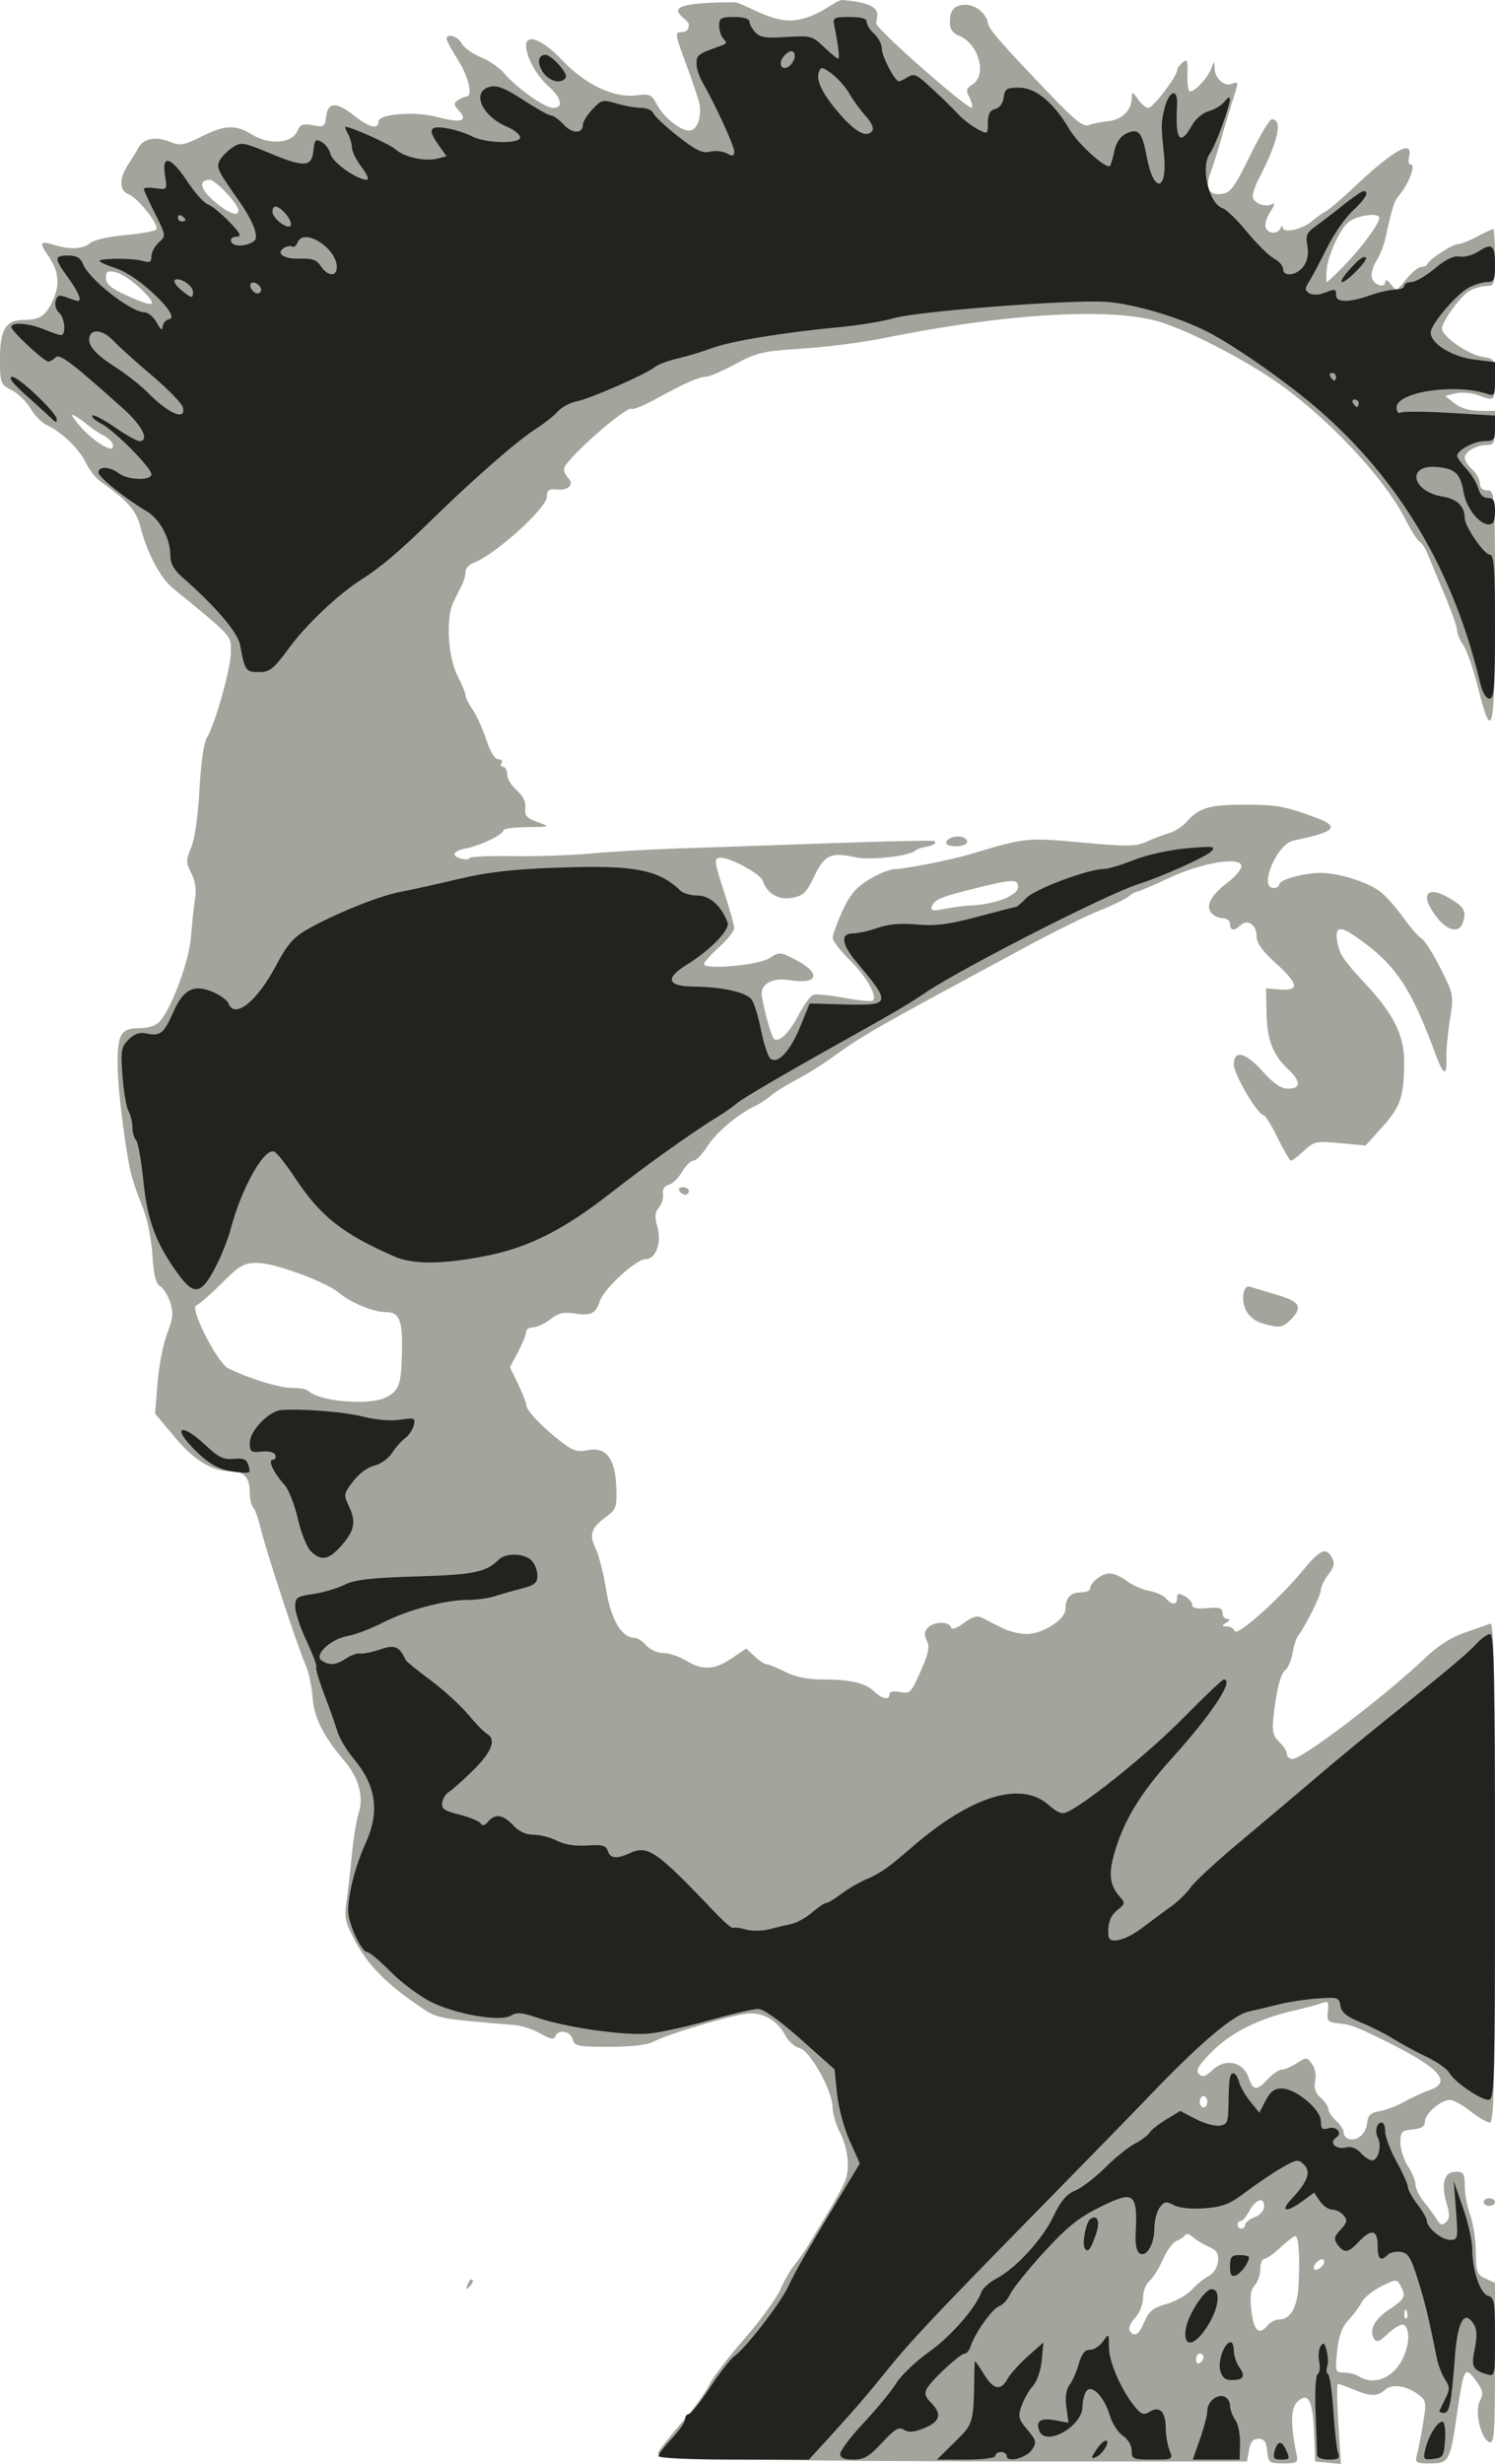 <?xml version="1.0" encoding="UTF-8" standalone="no"?>
<!-- Created with Inkscape (http://www.inkscape.org/) -->

<svg
   xmlns:dc="http://purl.org/dc/elements/1.1/"
   xmlns:cc="http://creativecommons.org/ns#"
   xmlns:rdf="http://www.w3.org/1999/02/22-rdf-syntax-ns#"
   xmlns:svg="http://www.w3.org/2000/svg"
   xmlns="http://www.w3.org/2000/svg"
   xmlns:sodipodi="http://sodipodi.sourceforge.net/DTD/sodipodi-0.dtd"
   xmlns:inkscape="http://www.inkscape.org/namespaces/inkscape"
   width="111.478mm"
   height="183.623mm"
   viewBox="0 0 395 657.219"
   id="svg36546"
   version="1.1"
   inkscape:version="0.91 r13725"
   sodipodi:docname="punk-twotoneremix.svg">
  <defs
     id="defs36548" />
  <sodipodi:namedview
     id="base"
     pagecolor="#ffffff"
     bordercolor="#666666"
     borderopacity="1.0"
     inkscape:pageopacity="0.0"
     inkscape:pageshadow="2"
     inkscape:zoom="0.51092493"
     inkscape:cx="-592.96276"
     inkscape:cy="530.46573"
     inkscape:document-units="px"
     inkscape:current-layer="g37293"
     showgrid="false"
     fit-margin-top="0"
     fit-margin-left="0"
     fit-margin-right="0"
     fit-margin-bottom="0"
     inkscape:window-width="1916"
     inkscape:window-height="1035"
     inkscape:window-x="4"
     inkscape:window-y="1"
     inkscape:window-maximized="1" />
  <g
     inkscape:label="Layer 1"
     inkscape:groupmode="layer"
     id="layer1"
     transform="translate(8233.747,4393.718)">
    <g
       style="font-style:normal;font-weight:normal;font-size:40px;line-height:186%;font-family:sans-serif;letter-spacing:0px;word-spacing:0px;fill:#000000;fill-opacity:1;stroke:none;stroke-width:1px;stroke-linecap:butt;stroke-linejoin:miter;stroke-opacity:1"
       id="text37094">
      <g
         id="g37293"
         transform="translate(1189.426,-68.47)">
        <g
           id="g4271"
           transform="translate(822.454,-61.289)">
          <g
             transform="translate(622.227,-94.776)"
             id="g4265">
            <path
               sodipodi:nodetypes="ccssccccscsccccscccscccccccccsssscccccccccscccccccssccccccssccccccccccccccccscccccscccscscccsccssssscccccssscccccsscccccccccccscsccccccsccsccscsccscscssccscsccccscsssssssccsccccccsscsccscsscssccsccscssccccscsssssscccccscscsssccccccccccscsscscccsccsscccccccccccsccscccsscscccccscssccscsccccccccscccccccccscccccccccccscsscccscscsccccccccssssscscscscscccccccscccccsscccsssccccscccccscscccsccccscccccscccccscscsccscccccccccccccccssssscccccccccccsccccscccssscccccccccccscscssssccccccccscccccsccccscsccssssscsscssccccccsccccccsccccccsscccccsccsscscsccssssscccccccssscccccccccc"
               inkscape:connector-curvature="0"
               id="path4269"
               d="m -10670.069,-3513.125 c -21.844,-0.442 -24.849,-0.694 -24.042,-2.02 0.936,-1.535 2.367,-3.327 8.473,-10.606 1.864,-2.222 4.195,-5.614 5.179,-7.538 0.984,-1.923 5.184,-7.378 9.333,-12.121 4.148,-4.743 8.461,-10.67 9.584,-13.17 1.122,-2.5 2.764,-5.372 3.65,-6.382 0.885,-1.01 2.533,-3.356 3.663,-5.214 10.455,-17.193 10.64,-17.575 10.64,-21.929 0,-2.454 -0.889,-6.043 -2.02,-8.154 -1.111,-2.073 -2.02,-5.071 -2.02,-6.662 0,-4.443 -5.956,-15.233 -8.804,-15.947 -1.308,-0.328 -3.021,-1.84 -3.806,-3.359 -2.162,-4.181 -6.204,-6.409 -10.564,-5.824 -4.888,0.656 -21.061,5.529 -24.458,7.37 -1.779,0.964 -5.805,1.453 -11.963,1.453 -8.433,0 -9.331,-0.185 -9.811,-2.02 -0.581,-2.22 -3.902,-2.766 -4.61,-0.758 -0.33,0.934 -1.339,0.745 -3.872,-0.724 -1.885,-1.093 -5.018,-2.123 -6.963,-2.288 -21.337,-1.818 -20.496,-1.645 -25.867,-5.323 -8.442,-5.782 -13.296,-10.717 -16.619,-16.895 -2.698,-5.015 -3.04,-6.467 -2.451,-10.377 0.377,-2.5 1.029,-8.182 1.449,-12.627 0.419,-4.445 1.251,-9.55 1.847,-11.345 1.396,-4.201 0.02,-9.345 -3.651,-13.684 -5.808,-6.859 -8.272,-11.742 -8.654,-17.149 -0.207,-2.914 -1.079,-6.889 -1.94,-8.834 -2.077,-4.696 -10.592,-30.617 -11.945,-36.364 -0.589,-2.5 -1.477,-4.977 -1.974,-5.505 -0.497,-0.528 -0.903,-2.369 -0.903,-4.091 0,-3.845 -1.58,-5.556 -5.13,-5.556 -5.006,0 -9.732,-2.892 -14.971,-9.162 l -5.182,-6.202 0.662,-8.227 c 0.364,-4.525 1.523,-10.444 2.576,-13.154 1.575,-4.055 1.715,-5.528 0.792,-8.326 -0.617,-1.869 -1.83,-3.796 -2.696,-4.28 -1.126,-0.63 -1.705,-2.986 -2.034,-8.278 -0.253,-4.069 -1.38,-9.699 -2.505,-12.511 -3.191,-7.976 -3.775,-10.404 -5.364,-22.286 -1.752,-13.094 -1.905,-21.099 -0.457,-23.804 0.753,-1.407 2.123,-1.954 4.894,-1.954 2.4,0 4.433,-0.665 5.403,-1.768 3.232,-3.677 7.861,-16.257 8.337,-22.66 0.261,-3.51 0.746,-8.045 1.077,-10.078 0.398,-2.441 0.06,-4.752 -1.005,-6.805 -1.464,-2.83 -1.466,-3.449 -0.02,-6.901 0.945,-2.262 1.831,-8.483 2.196,-15.418 0.342,-6.489 1.172,-12.518 1.879,-13.646 2.246,-3.582 6.5,-18.662 6.5,-23.04 0,-4.545 0.717,-3.756 -15.481,-17.033 -3.438,-2.818 -6.947,-9.502 -8.745,-16.655 -1.011,-4.022 -3.645,-6.974 -10.395,-11.647 -1.356,-0.938 -3.215,-3.287 -4.132,-5.22 -1.734,-3.654 -6.499,-8.221 -10.458,-10.025 -1.262,-0.575 -3.174,-2.536 -4.249,-4.359 -1.075,-1.822 -3.351,-4.035 -5.056,-4.917 -3.002,-1.552 -3.102,-1.825 -3.102,-8.492 0,-7.674 1.577,-10.232 6.31,-10.232 4.317,0 5.957,-1.115 7.844,-5.328 1.932,-4.316 1.512,-7.811 -1.447,-12.037 -2.321,-3.312 -1.991,-3.832 1.688,-2.663 4.281,1.361 7.794,1.164 9.772,-0.549 0.875,-0.758 4.991,-1.678 9.145,-2.046 4.155,-0.367 7.918,-1.031 8.362,-1.475 1.022,-1.022 -4.832,-8.489 -7.415,-9.457 -2.416,-0.905 -2.487,-4.185 -0.167,-7.709 0.972,-1.477 2.269,-3.593 2.881,-4.702 1.375,-2.489 4.718,-3.071 8.544,-1.486 2.522,1.045 3.585,0.859 8.183,-1.432 6.377,-3.178 9.142,-3.29 13.575,-0.55 4.517,2.792 10.605,2.375 12.007,-0.821 0.831,-1.894 1.536,-2.173 4.217,-1.67 2.956,0.554 3.246,0.369 3.548,-2.263 0.451,-3.926 2.755,-4.05 7.352,-0.397 4.133,3.284 6.614,3.919 6.614,1.692 0,-2.068 9.587,-2.82 15.657,-1.228 6.343,1.664 8.362,1.107 5.892,-1.622 -1.525,-1.684 -1.566,-2.087 -0.296,-2.89 0.811,-0.513 1.816,-0.94 2.232,-0.949 1.769,-0.036 0.534,-5.349 -2.273,-9.774 -1.666,-2.628 -3.03,-5.144 -3.03,-5.591 0,-1.656 2.997,-0.743 4.056,1.236 0.603,1.127 2.893,2.768 5.09,3.647 2.196,0.879 5.047,2.85 6.334,4.38 3.258,3.872 10.711,9.117 12.955,9.117 2.84,0 2.238,-2.69 -1.298,-5.8 -3.139,-2.761 -5.924,-7.855 -5.924,-10.834 0,-3.356 4.51,-1.505 9.695,3.977 6.151,6.505 13.841,10.106 19.873,9.308 3.393,-0.449 3.972,-0.192 5.283,2.344 1.813,3.505 6.198,7.067 8.701,7.067 2.084,0 3.433,-3.724 2.66,-7.342 -0.265,-1.24 -1.876,-6.004 -3.579,-10.588 -2.913,-7.837 -2.981,-8.334 -1.148,-8.334 1.277,0 1.95,-0.698 1.95,-2.02 0,-1.965 -11.705,-5.929 12.215,-5.929 2.064,0 9.164,5.025 15.042,4.851 6.613,-0.196 12.025,-5.588 13.64,-5.467 13.029,0.974 8.508,4.98 9.202,6.433 1.201,2.512 25.062,23.389 25.474,22.288 0.174,-0.468 -0.177,-1.775 -0.781,-2.904 -0.9,-1.682 -0.73,-2.284 0.944,-3.329 3.969,-2.479 1.551,-10.987 -3.688,-12.979 -1.391,-0.529 -2.349,-1.727 -2.349,-2.938 0,-1.781 -0.324,-5.303 4.073,-5.303 3.741,0 6.028,3.638 6.028,4.723 0,1.531 3.077,5.085 16.855,19.464 6.42,6.702 8.678,8.469 10.101,7.909 1.008,-0.397 3.343,-0.869 5.188,-1.049 3.597,-0.351 6.124,-2.801 6.262,-6.071 0.08,-1.923 0.161,-1.911 1.67,0.253 0.872,1.25 2.124,2.273 2.783,2.273 1.211,0 7.647,-8.423 7.647,-10.007 0,-0.471 0.66,-1.404 1.465,-2.073 1.242,-1.031 1.44,-0.595 1.303,2.862 -0.09,2.243 0.122,4.363 0.471,4.712 0.833,0.834 4.703,-3.075 5.84,-5.899 0.892,-2.215 0.895,-2.215 0.959,-0.072 0.08,2.66 2.551,4.841 4.596,4.056 1.86,-0.714 1.859,-0.744 0.145,4.618 -0.76,2.381 -2.16,7.056 -3.111,10.389 -0.95,3.333 -2.198,7.303 -2.772,8.82 -1.495,3.951 -0.419,5.972 2.956,5.552 2.429,-0.303 3.422,-1.631 7.582,-10.138 2.632,-5.384 5.26,-9.79 5.839,-9.79 3.058,0 1.717,5.954 -3.675,16.318 -0.767,1.475 -1.395,3.376 -1.395,4.225 0,1.823 3.473,3.159 5.294,2.037 0.699,-0.431 0.442,0.485 -0.573,2.037 -1.014,1.551 -1.597,3.466 -1.294,4.254 0.679,1.771 3.294,1.883 3.985,0.171 0.307,-0.762 0.541,-0.817 0.589,-0.14 0.113,1.586 5.204,0.509 7.656,-1.619 1.111,-0.964 2.813,-2.173 3.782,-2.686 0.969,-0.513 4.379,-3.416 7.577,-6.451 10.615,-10.073 15.988,-13 14.679,-7.995 -0.284,1.085 -0.03,1.972 0.564,1.972 1.286,0 -0.734,5.276 -3.059,7.993 -1.467,1.713 -1.93,3.123 -3.748,11.411 -0.452,2.061 -1.537,4.838 -2.411,6.173 -0.874,1.334 -1.464,3.285 -1.311,4.334 0.311,2.125 3.624,3.299 3.624,1.284 0,-0.72 0.649,-0.422 1.488,0.683 1.441,1.899 1.57,1.857 4.114,-1.322 1.444,-1.806 3.237,-3.283 3.983,-3.283 0.747,0 1.51,-0.357 1.695,-0.794 0.561,-1.323 6.614,-5.267 8.083,-5.267 0.756,0 3.071,-0.909 5.144,-2.02 2.073,-1.111 3.998,-2.02 4.278,-2.02 0.28,0 0.509,3.409 0.509,7.576 0,7.173 -0.121,7.578 -2.273,7.612 -1.25,0.02 -3.262,0.588 -4.472,1.263 -2.406,1.342 -7.397,8.164 -7.397,10.11 0,2.022 6.899,6.872 10.639,7.479 3.492,0.567 3.503,0.586 3.503,5.992 0,5.95 0.02,5.928 -4.574,4.266 -1.761,-0.637 -4.445,-0.846 -5.965,-0.465 l -2.762,0.693 2.517,1.98 c 1.568,1.234 4.074,1.98 6.65,1.98 l 4.134,0 0,4.545 c 0,3.92 -0.287,4.546 -2.087,4.546 -2.835,0 -5.994,1.8 -5.994,3.414 0,0.728 0.909,2.146 2.02,3.151 1.111,1.006 2.02,2.667 2.02,3.692 0,1.19 0.73,1.864 2.021,1.864 1.976,0 2.02,0.673 2.02,30.893 0,33.994 -0.668,37.103 -4.605,21.441 -1.194,-4.753 -2.92,-9.71 -3.834,-11.015 -0.914,-1.305 -1.662,-3.085 -1.662,-3.954 0,-0.87 -1.622,-5.428 -3.605,-10.129 -1.982,-4.701 -4,-9.527 -4.483,-10.723 -0.483,-1.196 -1.37,-2.478 -1.971,-2.849 -0.6,-0.371 -2.274,-3.008 -3.719,-5.86 -5.825,-11.495 -21.841,-28.355 -35.719,-37.599 -9.016,-6.006 -21.621,-12.446 -29.293,-14.967 -12.651,-4.155 -41.165,-2.558 -74.244,4.16 -5.556,1.128 -15.326,2.382 -21.71,2.785 -10.526,0.666 -12.195,1.05 -17.887,4.124 -3.453,1.864 -6.994,3.39 -7.869,3.39 -1.82,0 -5.733,1.739 -13.553,6.023 -3.004,1.645 -5.791,2.788 -6.193,2.54 -1.481,-0.916 -18.144,13.826 -18.144,16.052 0,0.684 0.506,1.75 1.124,2.368 1.705,1.704 0.07,3.408 -2.968,3.094 -2.198,-0.227 -2.707,0.141 -2.731,1.975 -0.04,3.055 -13.909,15.511 -19.627,17.627 -1.134,0.419 -2.061,1.465 -2.061,2.324 0,0.859 -0.39,2.351 -0.866,3.315 -0.476,0.965 -1.541,3.118 -2.366,4.784 -2.09,4.223 -1.463,14.793 1.179,19.861 1.129,2.166 2.053,4.423 2.053,5.014 0,0.592 0.845,2.282 1.878,3.757 1.033,1.475 2.66,5.068 3.616,7.984 1.057,3.223 2.325,5.303 3.233,5.303 0.821,0 1.212,0.455 0.869,1.01 -0.343,0.556 -0.143,1.01 0.445,1.01 0.589,0 1.07,0.912 1.07,2.027 0,1.115 1.156,3.032 2.569,4.261 1.7,1.478 2.469,3.067 2.273,4.697 -0.242,2.01 0.354,2.699 3.239,3.744 3.535,1.28 3.535,1.28 -2.778,1.357 -3.472,0.042 -6.313,0.428 -6.313,0.857 0,1.116 -5.982,4.026 -9.849,4.791 -3.704,0.733 -4.281,2.013 -1.262,2.802 1.111,0.29 2.02,0.208 2.02,-0.184 0,-0.392 5.114,-0.629 11.364,-0.526 6.25,0.103 15.909,-0.226 21.465,-0.73 5.556,-0.504 16.01,-1.106 23.233,-1.336 7.222,-0.231 25.404,-0.855 40.405,-1.387 15,-0.533 27.463,-0.788 27.694,-0.569 0.652,0.619 -0.228,1.184 -2.441,1.566 -1.111,0.192 -2.248,0.588 -2.525,0.882 -1.466,1.547 -12.189,2.773 -16.257,1.859 -6.421,-1.443 -8.175,-0.618 -10.893,5.121 -2.028,4.281 -2.939,5.171 -5.849,5.717 -3.644,0.684 -6.802,-1.149 -7.891,-4.578 -0.554,-1.746 -8.533,-6.126 -11.159,-6.126 -1.981,0 -1.909,0.668 1.037,9.694 1.389,4.255 2.526,8.361 2.526,9.125 0,0.764 -1.819,3.031 -4.041,5.039 -2.222,2.008 -4.04,4.027 -4.04,4.488 0,1.628 14.626,0.328 17.501,-1.556 2.668,-1.748 2.864,-1.732 7.267,0.604 6.642,3.524 5.608,6.48 -1.844,5.271 -4.943,-0.802 -8.117,1.134 -7.452,4.547 0.972,4.993 2.529,10.42 3.175,11.066 1.241,1.241 4.107,-1.504 6.635,-6.356 1.405,-2.697 3.177,-5.11 3.937,-5.364 0.761,-0.254 4.5,0.127 8.31,0.846 3.81,0.719 7.213,1.021 7.562,0.671 1.225,-1.224 -1.815,-6.497 -6.261,-10.86 -2.467,-2.421 -4.486,-5.046 -4.486,-5.834 0,-0.787 1.161,-3.988 2.58,-7.113 1.992,-4.386 3.62,-6.316 7.134,-8.46 2.504,-1.528 5.631,-2.778 6.949,-2.778 2.574,0 15.229,-2.51 20.206,-4.008 14.582,-4.388 14.926,-4.423 29.586,-3.083 12.327,1.127 14.439,1.094 17.471,-0.279 1.897,-0.859 4.586,-1.876 5.975,-2.26 1.389,-0.384 3.434,-1.712 4.546,-2.952 3.397,-3.79 6.076,-4.591 15.344,-4.591 8.702,0 10.74,0.362 18.965,3.373 6.815,2.495 5.528,3.879 -5.761,6.194 -4.467,0.916 -9.398,12.656 -5.315,12.656 0.833,0 1.515,-0.433 1.515,-0.963 0,-1.252 6.592,-3.068 11.111,-3.061 4.833,0.01 12.667,2.502 15.938,5.074 1.487,1.169 4.209,4.245 6.05,6.834 1.841,2.589 4.018,5.083 4.839,5.542 0.82,0.459 3.107,4.042 5.081,7.963 3.541,7.03 3.575,7.219 2.514,13.829 -0.591,3.686 -1.008,8.185 -0.927,9.999 0.227,5.063 -0.776,4.896 -2.739,-0.458 -6.7,-18.268 -10.815,-24.383 -21.349,-31.722 -4.617,-3.216 -5.912,-2.67 -4.874,2.056 0.639,2.909 1.636,4.3 8.119,11.321 6.779,7.341 9.571,13.113 9.571,19.784 0,9.318 -0.905,12.053 -5.782,17.478 l -4.504,5.009 -6.789,-0.631 c -6.359,-0.591 -6.97,-0.463 -9.651,2.022 -1.575,1.459 -3.137,2.652 -3.473,2.65 -0.335,0 -1.939,-2.729 -3.564,-6.061 -1.624,-3.332 -3.305,-6.059 -3.734,-6.059 -1.543,0 -7.959,-10.874 -7.959,-13.489 0,-4.102 3.056,-3.365 7.762,1.872 2.88,3.205 4.869,4.545 6.747,4.545 3.402,0 3.418,-1.973 0.04,-5.127 -4.136,-3.864 -5.661,-7.791 -5.819,-14.979 l -0.146,-6.662 3.788,0.296 c 5.254,0.411 4.918,-1.471 -1.262,-7.078 -3.644,-3.305 -5.051,-5.329 -5.051,-7.265 0,-2.961 -2.504,-4.561 -4.31,-2.754 -1.587,1.587 -2.761,1.429 -2.761,-0.371 0,-0.833 -0.853,-1.515 -1.897,-1.515 -1.043,0 -2.438,-0.653 -3.1,-1.451 -1.607,-1.937 -0.08,-4.729 4.506,-8.224 1.937,-1.478 3.521,-3.377 3.521,-4.222 0,-2.706 -10.531,-0.981 -19.398,3.177 -4.28,2.007 -8.108,3.649 -8.506,3.649 -0.399,0 -1.443,0.59 -2.32,1.31 -0.877,0.721 -4.322,2.386 -7.655,3.702 -3.334,1.315 -11.743,5.451 -18.688,9.191 -41.985,22.61 -44.601,24.103 -53.031,30.269 -2.222,1.625 -6.313,4.153 -9.091,5.618 -2.778,1.464 -5.888,3.401 -6.91,4.304 -1.023,0.903 -2.848,2.102 -4.056,2.665 -4.592,2.139 -10.633,7.228 -12.906,10.872 -1.3,2.083 -2.959,3.788 -3.687,3.788 -0.728,0 -2.092,1.339 -3.031,2.975 -0.939,1.636 -2.544,3.194 -3.565,3.461 -1.162,0.304 -1.734,1.212 -1.528,2.425 0.18,1.067 -0.311,2.709 -1.092,3.65 -1.067,1.286 -1.179,2.516 -0.452,4.953 1.285,4.306 -0.304,8.792 -3.121,8.815 -2.564,0.021 -11.183,7.942 -12.206,11.218 -1.03,3.296 -2.383,3.952 -6.732,3.26 -2.879,-0.458 -4.35,-0.105 -6.45,1.547 -1.496,1.177 -3.568,2.14 -4.604,2.14 -1.036,0 -1.883,0.568 -1.881,1.263 0,0.695 -0.967,3.094 -2.153,5.332 l -2.155,4.069 2.153,4.454 c 1.183,2.45 2.166,4.937 2.184,5.527 0.05,1.51 3.784,5.537 8.81,9.488 3.542,2.784 4.818,3.246 7.398,2.679 4.966,-1.091 7.517,2.024 7.814,9.54 0.223,5.649 0.05,6.18 -2.768,8.259 -3.95,2.92 -4.525,4.714 -2.705,8.435 0.828,1.692 2.082,6.633 2.788,10.982 1.294,7.974 4.148,12.802 7.567,12.802 0.763,0 2.166,0.909 3.117,2.02 0.952,1.112 2.98,2.02 4.511,2.02 1.53,0 4.27,0.907 6.089,2.016 4.43,2.701 7.627,2.545 12.25,-0.596 l 3.857,-2.62 2.251,2.115 c 1.239,1.163 2.695,2.115 3.236,2.115 0.541,0 2.767,0.909 4.946,2.02 2.582,1.316 5.957,2.02 9.684,2.02 7.686,0 11.489,0.857 13.942,3.143 2.296,2.139 4.153,2.484 4.153,0.772 0,-0.705 1.07,-0.922 2.821,-0.572 2.642,0.528 2.994,0.174 5.525,-5.553 2.094,-4.737 2.467,-6.56 1.654,-8.079 -0.75,-1.402 -0.706,-2.375 0.155,-3.412 1.448,-1.745 5.68,-1.926 6.233,-0.267 0.259,0.777 1.458,0.399 3.487,-1.102 2.321,-1.716 3.566,-2.047 4.992,-1.328 1.046,0.527 3.335,1.704 5.087,2.617 1.753,0.913 4.754,1.659 6.669,1.659 4.266,0 10.348,-3.887 10.348,-6.613 0,-2.994 1.37,-4.498 4.1,-4.498 1.356,0 2.465,-0.422 2.465,-0.938 0,-1.659 3.113,-4.113 5.216,-4.113 1.123,0 3.182,0.897 4.576,1.994 1.394,1.097 4.064,2.28 5.932,2.631 1.868,0.35 3.923,1.272 4.567,2.047 1.543,1.859 2.942,1.792 2.942,-0.141 0,-1.238 0.408,-1.333 2.021,-0.469 1.111,0.595 2.02,1.645 2.02,2.335 0,0.854 1.29,1.131 4.04,0.869 3.196,-0.305 4.041,-0.046 4.041,1.236 0,0.892 0.568,1.628 1.262,1.637 0.842,0.01 0.758,0.342 -0.252,0.995 -1.311,0.847 -1.288,0.981 0.168,0.995 0.926,0.01 1.869,0.57 2.095,1.248 0.518,1.555 11.834,-8.475 17.954,-15.914 4.868,-5.917 6.403,-6.609 8.009,-3.609 0.782,1.461 0.552,2.511 -0.975,4.452 -1.099,1.397 -1.998,3.248 -1.998,4.113 0,1.433 -4.163,9.762 -6.144,12.292 -0.453,0.578 -1.091,2.624 -1.419,4.546 -0.327,1.922 -1.188,3.949 -1.914,4.504 -1.343,1.029 -2.509,5.79 -3.239,13.232 -0.314,3.197 0.05,4.556 1.609,5.965 1.109,1.003 2.016,2.436 2.016,3.183 0,0.747 0.686,1.359 1.525,1.359 2.643,0 25.198,-17.18 35.374,-26.945 3.336,-3.201 6.976,-5.525 10.606,-6.772 3.04,-1.044 6.095,-2.115 6.789,-2.381 1.002,-0.384 1.263,13.288 1.263,66.293 0,55.688 -0.229,66.776 -1.376,66.776 -0.757,0 -3.093,-1.364 -5.19,-3.03 -2.097,-1.667 -4.546,-3.02 -5.442,-3.008 -2.454,0.034 -6.662,3.643 -6.671,5.722 0,1.326 -0.915,1.919 -3.291,2.148 -2.953,0.285 -3.283,0.64 -3.277,3.535 0,1.77 0.91,4.583 2.014,6.249 1.104,1.667 2.01,3.874 2.014,4.905 0,1.031 1.029,3.129 2.279,4.663 1.25,1.534 2.794,3.645 3.431,4.691 0.916,1.505 1.426,1.646 2.442,0.673 1.003,-0.96 1.033,-2.071 0.136,-5.062 -1.553,-5.186 -0.627,-8.354 2.442,-8.354 2.106,0 2.41,0.474 2.423,3.788 0,2.083 0.67,5.606 1.471,7.829 0.801,2.222 1.476,6.664 1.5,9.87 0.04,5.218 0.309,5.951 2.57,6.981 l 2.525,1.151 0,21.524 c 0,18.648 -0.201,21.447 -1.504,20.947 -2.311,-0.887 -3.989,-8.263 -2.508,-11.029 1.022,-1.91 0.846,-2.737 -1.163,-5.454 -2.883,-3.899 -3.149,-3.414 -4.968,9.043 -1.834,12.565 -2.141,13.132 -7.114,13.132 -4.051,0 -4.154,-0.082 -3.472,-2.778 0.387,-1.528 1.113,-5.278 1.615,-8.334 0.839,-5.114 0.733,-5.69 -1.33,-7.25 -3.167,-2.393 -7.05,-2.938 -8.929,-1.252 -2.03,1.821 -3.834,1.803 -8.351,-0.085 -1.995,-0.833 -3.883,-1.515 -4.196,-1.515 -0.313,0 -0.258,4.807 0.121,10.682 l 0.691,10.682 -3.437,-0.328 -3.436,-0.328 -0.301,-7.531 c -0.351,-8.79 -1.539,-11.08 -4.402,-8.489 -1.855,1.679 -1.937,6.059 -0.267,14.252 0.418,2.052 0.08,2.273 -3.533,2.273 -3.77,0 -4.014,-0.186 -4.312,-3.283 -0.241,-2.498 -0.797,-3.283 -2.327,-3.283 -1.444,0 -2.159,0.855 -2.536,3.03 l -0.526,3.03 -54.031,0 c -29.717,0 -65.265,-0.227 -78.996,-0.505 z m 173.201,-24.694 c 2.883,-3.613 3.827,-9.893 1.686,-11.216 -0.601,-0.371 -2.441,0.617 -4.089,2.196 -2.327,2.23 -3.183,2.568 -3.834,1.514 -1.446,-2.339 0.06,-5.231 4.102,-7.91 4.158,-2.751 4.465,-3.416 2.918,-6.307 -0.946,-1.768 -1.143,-1.761 -5.079,0.186 -2.252,1.114 -4.592,2.995 -5.199,4.179 -0.608,1.184 -2.213,3.342 -3.566,4.795 -1.767,1.897 -2.627,4.248 -3.049,8.334 -0.566,5.489 -0.501,5.692 1.827,5.707 1.328,0.01 3.096,0.456 3.929,0.995 3.305,2.135 7.472,1.141 10.354,-2.471 z m -51.769,-2.639 c 0,-0.523 -0.454,-0.951 -1.01,-0.951 -0.556,0 -1.01,0.709 -1.01,1.575 0,0.866 0.454,1.294 1.01,0.951 0.556,-0.343 1.01,-1.052 1.01,-1.575 z m -15.749,-9.473 c 1.169,-2.797 2.3,-3.708 5.822,-4.687 2.404,-0.669 5.464,-2.395 6.799,-3.836 1.336,-1.441 3.381,-3.092 4.546,-3.67 1.202,-0.596 2.255,-2.237 2.436,-3.795 0.255,-2.191 -0.256,-3.001 -2.525,-4.005 -1.564,-0.693 -3.478,-1.867 -4.253,-2.608 -0.776,-0.742 -1.685,-0.941 -2.021,-0.443 -0.336,0.498 -1.373,1.187 -2.304,1.53 -0.932,0.343 -2.563,2.583 -3.624,4.977 -1.062,2.394 -2.686,4.977 -3.609,5.739 -0.924,0.762 -1.68,2.779 -1.68,4.48 0,1.755 -0.92,4.073 -2.126,5.357 -1.169,1.245 -1.824,2.751 -1.455,3.348 1.199,1.94 2.515,1.154 3.994,-2.387 z m 32.921,0.946 c 0.692,-0.833 2.041,-1.515 2.998,-1.515 3.022,0 4.877,-3.258 5.177,-9.091 0.397,-7.722 0.05,-13.133 -0.851,-13.127 -0.417,0 -2.211,1.366 -3.986,3.03 -1.775,1.664 -3.707,3.026 -4.293,3.026 -0.586,0 -1.065,1.214 -1.065,2.698 0,1.484 -0.671,3.44 -1.491,4.346 -1.107,1.224 -1.331,2.999 -0.87,6.898 0.639,5.389 2.027,6.572 4.381,3.735 z m 37.055,-3.725 c -0.323,-0.806 -0.562,-0.566 -0.61,0.61 -0.04,1.065 0.194,1.661 0.53,1.326 0.336,-0.336 0.372,-1.207 0.08,-1.936 z m -22.092,-12.879 c 0.252,-0.758 -0.126,-1.136 -0.884,-0.884 -0.729,0.243 -1.525,1.038 -1.768,1.768 -0.252,0.758 0.126,1.136 0.884,0.884 0.729,-0.243 1.525,-1.038 1.768,-1.768 z m -21.023,-10.189 c 0,-0.569 1.136,-1.467 2.525,-1.995 1.528,-0.581 2.525,-1.755 2.525,-2.974 0,-2.625 -2.315,-1.765 -4.069,1.512 -0.728,1.359 -1.701,2.472 -2.162,2.472 -0.462,0 -0.84,0.455 -0.84,1.01 0,0.556 0.455,1.01 1.01,1.01 0.556,0 1.011,-0.466 1.011,-1.035 z m 32.509,-26.995 c 0.253,-2.201 0.949,-2.883 3.35,-3.283 1.667,-0.278 4.621,-1.401 6.566,-2.497 1.944,-1.095 4.899,-2.459 6.566,-3.03 6.413,-2.198 3.135,-5.924 -11.617,-13.205 -7.902,-3.9 -9.225,-4.394 -12.626,-4.718 -2.697,-0.256 -2.993,-0.61 -2.687,-3.209 0.292,-2.483 0.07,-2.813 -1.515,-2.204 -1.023,0.395 -4.633,1.362 -8.023,2.151 -9.204,2.14 -16.541,5.885 -21.571,11.01 -3.478,3.544 -4.224,4.854 -3.294,5.785 0.931,0.93 1.76,0.68 3.659,-1.104 3.387,-3.182 8.102,-2.199 9.563,1.993 1.263,3.622 2.123,3.696 5.18,0.442 1.305,-1.389 2.991,-2.525 3.747,-2.525 0.756,0 2.551,-0.77 3.987,-1.712 2.484,-1.627 2.682,-1.616 4.034,0.233 0.823,1.125 1.181,3.042 0.85,4.551 -0.407,1.85 0.02,3.147 1.486,4.469 1.132,1.025 2.058,2.404 2.058,3.065 0,0.661 0.909,2.025 2.021,3.03 1.111,1.006 2.02,2.402 2.02,3.103 0,0.701 0.568,1.478 1.262,1.727 2.212,0.793 4.654,-1.202 4.984,-4.072 z m -42.611,-5.809 c 0,-0.833 -0.454,-1.515 -1.01,-1.515 -0.555,0 -1.01,0.682 -1.01,1.515 0,0.833 0.455,1.515 1.01,1.515 0.556,0 1.01,-0.682 1.01,-1.515 z m -219.218,-187.872 c 3.501,-1.811 4.055,-3.334 4.264,-11.731 0.22,-8.837 -0.623,-11.008 -4.277,-11.008 -3.306,0 -9.564,-2.581 -12.593,-5.194 -3.3,-2.848 -17.186,-7.938 -21.655,-7.938 -3.669,0 -4.774,0.627 -9.587,5.44 -2.992,2.992 -6.042,5.641 -6.777,5.886 -1.879,0.626 5.557,15.283 8.511,16.775 5.259,2.656 13.612,5.232 16.966,5.233 1.991,2e-4 3.954,0.341 4.363,0.758 2.83,2.882 16.404,4.044 20.785,1.779 z m 156.591,-131.258 c 6.159,-0.274 12.121,-2.676 12.121,-4.885 0,-2.236 -1.494,-2.146 -13.132,0.788 -7.675,1.935 -9.315,2.68 -9.924,4.506 -0.351,1.052 0.405,1.171 3.476,0.546 2.157,-0.439 5.514,-0.869 7.459,-0.956 z m -229.547,-123.052 c -0.229,-0.695 -1.4,-1.758 -2.603,-2.362 -1.202,-0.605 -2.984,-1.786 -3.96,-2.624 -0.976,-0.838 -2.457,-1.908 -3.29,-2.377 -1.33,-0.748 -1.338,-0.613 -0.07,1.109 3.809,5.157 11.067,9.734 9.92,6.255 z m 7.809,-41.104 c -2.214,-2.19 -5.276,-4.285 -6.803,-4.655 -2.372,-0.575 -2.778,-0.359 -2.778,1.476 0,1.612 1.326,2.755 5.303,4.572 7.703,3.519 8.863,3.142 4.278,-1.393 z m 319.818,-5.362 c 5.541,-5.541 11.051,-13.011 10.388,-14.084 -0.75,-1.212 -6.159,-0.29 -8.191,1.396 -2.276,1.889 -5.492,8.883 -5.786,12.583 -0.147,1.864 -0.139,3.389 0.02,3.389 0.158,0 1.765,-1.477 3.571,-3.283 z m -294.045,-15.874 c 0,-1.572 -6.144,-8.116 -7.621,-8.116 -3.143,0 -2.641,2.515 1.141,5.715 3.928,3.324 6.48,4.269 6.48,2.401 z m 61.178,553.217 c 0.379,-0.996 0.944,-1.557 1.255,-1.246 0.311,0.311 0,1.126 -0.69,1.811 -0.997,0.99 -1.113,0.874 -0.565,-0.566 z m 271.153,-21.927 c 0,-0.556 0.682,-1.01 1.516,-1.01 0.833,0 1.515,0.455 1.515,1.01 0,0.555 -0.682,1.01 -1.515,1.01 -0.834,0 -1.516,-0.455 -1.516,-1.01 z m -59.175,-234.425 c -1.849,-0.537 -3.606,-1.984 -4.325,-3.56 -1.353,-2.969 -0.588,-6.849 1.216,-6.17 0.645,0.243 3.786,1.197 6.98,2.122 6.304,1.824 7.149,3.313 3.788,6.675 -2.198,2.198 -2.978,2.293 -7.659,0.934 z m -155.476,-35.278 c -0.344,-0.555 0.08,-1.01 0.95,-1.01 0.866,0 1.575,0.455 1.575,1.01 0,0.556 -0.428,1.01 -0.95,1.01 -0.523,0 -1.232,-0.455 -1.575,-1.01 z m 202.076,-73.077 c -4.755,-6.235 -2.528,-8.731 4.123,-4.62 3.393,2.097 3.95,3.375 2.789,6.401 -1.01,2.631 -4.168,1.817 -6.912,-1.78 z m -130.862,-19.747 c 0,-1.275 2.746,-2.174 4.539,-1.486 0.831,0.319 1.258,0.986 0.951,1.484 -0.727,1.177 -5.49,1.179 -5.49,0 z"
               style="fill:#a4a49d" />
            <path
               sodipodi:nodetypes="ccsscccccccccsccccccssccscsscccsccsccsccccccccccsccscccsccccccscscsccccscscccccscccsccsssccccccsccccscsccssccccccccccccccsscccssccccsssscscsscccccsccccscccccccsccccsccccccccccscccccccscccccssccscccccccccsssscccscccsccccccccccscsccscsscscsccccccccsccccsccccccsccscccssscsscsccssscscccccccsccsssccccccccccccscccscscccccccccscscsccccscccscscccscscssccccscssscccccccscsccccccsccsccsccsccscsscsscscccscscscccsccsscscccccsscccccccscscsscccccccccccscsccsccccsccccssscscscssccsscccsccccccccsccccccccscsccccscscccssssscscsscsccscscccsssccssscccsssscccccccscsscsssscsssccsscssscccccscsccscssscscccccccccccccscccsccscc"
               inkscape:connector-curvature="0"
               id="path4267"
               d="m -10694.095,-3514.063 c 0,-0.516 1.591,-2.625 3.536,-4.687 1.944,-2.062 3.535,-4.367 3.535,-5.122 0,-0.756 0.445,-1.374 0.989,-1.374 0.543,0 3.088,-3.188 5.655,-7.083 2.566,-3.896 5.507,-7.672 6.535,-8.392 2.957,-2.071 12.163,-13.923 14.264,-18.364 2.127,-4.495 4.633,-8.874 13.307,-23.251 l 5.901,-9.78 -2.709,-6.036 c -1.49,-3.32 -3.009,-8.969 -3.375,-12.554 l -0.667,-6.518 -9.053,-8.053 c -5.658,-5.033 -9.912,-8.053 -11.343,-8.053 -1.259,0 -6.958,1.322 -12.665,2.938 -5.706,1.616 -12.949,3.235 -16.095,3.597 -6.363,0.733 -22.506,-1.538 -30.436,-4.281 -3.771,-1.305 -5.254,-1.417 -6.707,-0.51 -2.774,1.732 -14.461,-0.215 -21.226,-3.536 -3.085,-1.514 -7.976,-5.14 -10.868,-8.057 -2.893,-2.917 -5.724,-5.303 -6.293,-5.303 -1.588,0 -5.115,-7.624 -5.115,-11.057 0,-4.543 1.926,-11.996 4.654,-18.007 3.804,-8.382 2.836,-15.301 -3.139,-22.453 -1.91,-2.286 -3.895,-5.607 -4.412,-7.381 -0.517,-1.774 -2.098,-6.241 -3.515,-9.927 -1.416,-3.686 -2.36,-6.917 -2.097,-7.18 0.263,-0.263 -0.897,-3.383 -2.577,-6.934 -1.68,-3.551 -3.055,-7.679 -3.055,-9.173 -10e-4,-2.469 0.436,-2.78 4.797,-3.416 2.639,-0.385 6.389,-1.492 8.334,-2.46 2.747,-1.368 7.025,-1.863 19.192,-2.221 15.397,-0.454 18.638,-1.116 22.022,-4.499 1.842,-1.842 6.772,-1.711 8.715,0.232 0.873,0.873 1.587,2.674 1.587,4.002 0,1.995 -0.746,2.605 -4.293,3.513 -2.361,0.604 -5.611,1.531 -7.222,2.059 -1.61,0.528 -4.869,0.961 -7.241,0.961 -5.968,0 -16.033,2.716 -22.659,6.114 -3.056,1.567 -7.222,3.148 -9.258,3.515 -4.626,0.832 -9.137,5.143 -6.878,6.572 2.128,1.345 3.747,1.194 6.494,-0.606 1.325,-0.868 3.013,-1.458 3.752,-1.31 0.74,0.147 3.125,-0.339 5.301,-1.081 3.958,-1.349 5.159,-0.848 6.866,2.865 0.159,0.346 3.15,2.763 6.648,5.372 3.497,2.609 7.98,6.693 9.962,9.077 1.983,2.384 4.235,4.697 5.005,5.142 2.631,1.517 1.405,4.824 -3.624,9.774 -2.764,2.721 -5.675,5.317 -6.47,5.769 -0.794,0.452 -1.601,1.723 -1.792,2.824 -0.287,1.647 0.53,2.222 4.619,3.246 2.733,0.685 5.273,1.737 5.645,2.339 0.453,0.733 1.105,0.578 1.974,-0.469 1.861,-2.242 4.01,-1.933 6.694,0.962 1.526,1.646 3.429,2.525 5.469,2.525 1.721,0 4.525,0.722 6.231,1.604 1.974,1.02 4.901,1.48 8.044,1.263 4.005,-0.277 5.047,-0.01 5.501,1.426 0.65,2.048 2.344,2.23 5.858,0.629 4.88,-2.224 6.987,-0.763 22.731,15.756 2.434,2.554 4.628,4.443 4.874,4.197 0.246,-0.246 1.759,-0.072 3.362,0.388 1.602,0.46 4.409,0.437 6.237,-0.05 1.828,-0.487 4.488,-1.119 5.911,-1.405 1.423,-0.285 3.923,-1.668 5.555,-3.071 1.633,-1.404 3.34,-2.553 3.794,-2.554 0.453,-7e-4 2.272,-1.093 4.04,-2.427 1.769,-1.334 4.807,-3.104 6.751,-3.933 3.671,-1.565 5.782,-3.05 12.033,-8.465 15.748,-13.644 28.933,-17.795 36.357,-11.447 2.888,2.47 3.779,2.762 5.556,1.823 6.125,-3.235 21.786,-16.001 30.626,-24.965 5.524,-5.602 10.347,-10.186 10.717,-10.186 2.926,0 -3.076,9.108 -13.895,21.089 -8.33,9.223 -12.75,16.488 -15.236,25.039 -1.681,5.783 -1.344,8.703 1.361,11.779 1.502,1.708 1.462,1.971 -0.545,3.535 -1.988,1.55 -2.744,3.716 -2.442,6.994 0.211,2.295 4.591,1.182 9.207,-2.338 2.5,-1.907 5.941,-4.452 7.647,-5.657 1.705,-1.205 4.004,-3.463 5.109,-5.018 1.104,-1.555 6.792,-6.82 12.639,-11.7 5.846,-4.88 14.621,-12.283 19.498,-16.449 4.877,-4.167 12.113,-10.189 16.079,-13.383 20.139,-16.218 25.497,-20.689 27.836,-23.234 1.404,-1.528 3.134,-2.778 3.844,-2.778 1.033,0 1.29,12.389 1.29,62.123 0,57.741 -0.121,62.123 -1.714,62.123 -2.188,0 -9.216,-4.843 -10.494,-7.233 -0.537,-1.003 -3.351,-2.959 -6.253,-4.346 -2.903,-1.387 -6.868,-3.534 -8.813,-4.772 -1.944,-1.237 -5.808,-3.18 -8.586,-4.318 -3.754,-1.538 -5.136,-2.673 -5.384,-4.422 -0.313,-2.205 -0.695,-2.328 -6.061,-1.949 -3.15,0.222 -7.772,0.92 -10.272,1.551 -2.5,0.631 -6.201,1.51 -8.223,1.954 -4.056,0.891 -13.07,8.529 -25.973,22.009 -4.248,4.439 -18.442,18.984 -31.54,32.324 -26.498,26.985 -32.837,33.73 -39.57,42.105 -4.852,6.036 -8.511,10.255 -15.795,18.216 l -4.431,4.843 -20.065,0 c -11.677,0 -20.064,-0.392 -20.064,-0.938 z m 48.486,-0.617 c 0,-0.855 2.855,-4.605 6.344,-8.334 3.489,-3.728 7.375,-8.459 8.635,-10.513 1.261,-2.054 5.178,-5.794 8.706,-8.312 5.927,-4.229 12.47,-11.708 14.017,-16.022 0.356,-0.993 2.133,-2.583 3.948,-3.535 5.222,-2.738 12.366,-10.516 15.24,-16.59 1.937,-4.094 3.485,-5.926 5.83,-6.897 1.756,-0.727 5.339,-3.469 7.963,-6.093 2.623,-2.624 6.18,-5.499 7.903,-6.391 1.724,-0.891 3.497,-2.213 3.942,-2.938 0.444,-0.725 2.473,-2.329 4.509,-3.564 l 3.701,-2.246 4.079,2.126 c 2.243,1.169 5.123,1.978 6.4,1.797 2.055,-0.292 2.33,-0.907 2.398,-5.38 0.11,-7.254 0.317,-8.586 1.329,-8.586 0.495,0 1.167,1.023 1.493,2.273 0.326,1.25 1.68,3.616 3.008,5.257 l 2.414,2.984 1.674,-3.237 c 1.227,-2.373 2.368,-3.237 4.28,-3.237 3.754,0 10.473,5.607 10.473,8.739 0,2.012 0.383,2.387 1.935,1.894 2.251,-0.714 3.981,1.339 2.106,2.498 -1.984,1.226 -0.05,3.261 2.493,2.623 1.52,-0.381 2.875,0.094 4.087,1.433 0.998,1.102 2.372,2.004 3.055,2.004 1.603,0 2.623,-3.898 1.561,-5.971 -0.935,-1.825 -0.372,-4.13 1.009,-4.13 0.51,0 0.926,1.108 0.926,2.463 0,1.355 1.364,4.948 3.031,7.985 1.666,3.037 3.03,6.09 3.03,6.785 0,0.695 1.136,2.753 2.525,4.574 1.389,1.821 2.526,3.796 2.526,4.388 0,1.865 3.947,5.118 6.209,5.118 2.082,0 2.144,-0.309 1.57,-7.828 l -0.598,-7.829 2.461,7.071 c 1.354,3.889 2.465,8.836 2.47,10.994 0.01,5.724 2.131,11.949 4.254,12.505 1.602,0.419 1.816,1.72 1.816,11.031 0,10.478 -0.02,10.552 -2.273,9.87 -3.583,-1.082 -4.096,-2.063 -3.241,-6.192 0.963,-4.646 0.738,-6.446 -1.033,-8.274 -2.005,-2.071 -3.525,1.492 -4.145,9.72 -0.947,12.558 -1.436,15.062 -2.937,15.062 -0.789,0 -1.319,-0.265 -1.178,-0.589 0.14,-0.324 0.868,-1.819 1.616,-3.321 1.161,-2.33 1.139,-3.073 -0.152,-5.051 -0.832,-1.275 -1.787,-3.682 -2.12,-5.349 -2.187,-10.919 -3.152,-14.931 -5.106,-21.213 -1.824,-5.865 -2.604,-7.128 -4.569,-7.409 -1.302,-0.186 -2.862,0.155 -3.464,0.758 -1.915,1.915 -2.712,1.197 -2.712,-2.44 0,-4.252 -1.688,-4.59 -5.051,-1.01 -2.807,2.989 -3.875,3.132 -5.624,0.758 -1.1,-1.494 -0.977,-2.116 0.794,-4.011 1.733,-1.854 1.874,-2.511 0.814,-3.788 -0.705,-0.85 -2.08,-1.545 -3.055,-1.545 -0.975,0 -2.459,-1.023 -3.298,-2.273 l -1.524,-2.273 -3.103,2.273 c -4.306,3.153 -6.12,2.847 -2.993,-0.505 4.368,-4.684 5.33,-7.285 3.404,-9.209 -1.527,-1.526 -1.969,-1.467 -5.907,0.79 -2.341,1.342 -6.636,4.233 -9.544,6.424 -4.416,3.326 -6.25,4.053 -11.112,4.405 -3.518,0.255 -6.762,-0.078 -8.197,-0.84 -2.047,-1.088 -2.569,-0.995 -3.788,0.671 -0.777,1.063 -1.413,3.578 -1.413,5.588 0,4.223 -2.12,7.753 -3.969,6.61 -0.728,-0.45 -1.155,-2.509 -1.028,-4.952 0.59,-11.357 -0.304,-12.004 -9.93,-7.188 -5.361,2.682 -8.676,5.386 -14.655,11.954 -4.25,4.669 -8.266,9.67 -8.924,11.114 -0.658,1.444 -1.959,2.868 -2.893,3.164 -1.79,0.568 -6.485,7.121 -7.584,10.586 -0.358,1.125 -1.08,2.046 -1.605,2.046 -1.215,0 -8.815,7.011 -10.103,9.32 -0.724,1.298 -0.451,2.267 1.07,3.788 3.009,3.009 2.508,4.983 -1.712,6.746 -2.757,1.152 -4.211,1.285 -5.469,0.499 -1.402,-0.876 -2.467,-0.253 -5.862,3.43 -3.382,3.67 -4.796,4.5 -7.662,4.5 -2.491,0 -3.515,-0.453 -3.515,-1.555 z m 30.589,-3.143 c 5.057,-4.986 5.018,-4.845 5.212,-18.787 0.02,-1.528 0.12,-2.778 0.219,-2.778 0.1,0 1.163,1.591 2.365,3.535 2.543,4.115 4.466,4.478 6.281,1.187 0.712,-1.292 3.157,-4.009 5.434,-6.039 l 4.139,-3.691 -0.454,4.776 c -0.26,2.729 -1.268,5.661 -2.351,6.84 -1.044,1.135 -2.404,3.518 -3.024,5.296 -1.007,2.89 -0.845,3.566 1.535,6.395 2.397,2.849 2.521,3.377 1.245,5.311 -1.482,2.244 -6.744,3.579 -6.744,1.71 0,-0.593 -0.682,-1.077 -1.516,-1.077 -0.833,0 -1.515,0.455 -1.515,1.01 0,0.586 -3.272,1.01 -7.796,1.01 l -7.795,0 z m 37.707,2.143 c 0.9,-1.372 2.053,-2.495 2.565,-2.495 1.387,0 -0.847,3.704 -2.653,4.396 -1.344,0.516 -1.333,0.268 0.09,-1.901 z m 9.484,0.147 c 0,-1.403 -0.976,-3.048 -2.335,-3.939 -1.285,-0.841 -2.872,-3.32 -3.527,-5.507 -1.514,-5.052 -4.931,-8.459 -6.306,-6.286 -0.513,0.811 -0.94,2.613 -0.948,4.004 -0.03,5.278 -9.867,10.799 -11.527,6.471 -1.01,-2.632 0.338,-3.547 4.166,-2.829 l 3.608,0.677 -0.553,-4.129 c -0.365,-2.717 -0.08,-4.752 0.841,-5.949 0.768,-1.001 1.876,-3.524 2.462,-5.608 0.753,-2.679 1.629,-3.788 2.989,-3.788 1.058,0 2.632,-1.01 3.497,-2.245 1.542,-2.202 1.572,-2.173 1.572,1.549 0,3.909 3.272,11.43 6.899,15.858 1.742,2.127 2.363,2.332 4.017,1.325 2.619,-1.594 4.236,0.069 4.236,4.357 0,1.797 0.443,4.434 0.985,5.859 0.983,2.586 0.974,2.591 -4.546,2.591 -5.154,0 -5.53,-0.164 -5.53,-2.409 z m 18.259,-3.121 c 1.069,-3.042 1.943,-6.395 1.943,-7.452 0,-2.445 2.543,-4.593 4.533,-3.829 0.84,0.323 1.528,1.409 1.528,2.414 0,1.005 0.627,2.724 1.394,3.82 0.766,1.096 1.342,3.924 1.279,6.285 l -0.113,4.293 -6.254,0 -6.254,0 z m 19.837,3.494 c 0.803,-3.072 1.887,-3.23 3.15,-0.458 1.035,2.272 0.922,2.494 -1.273,2.494 -1.918,0 -2.301,-0.415 -1.877,-2.036 z m 11.396,0.773 c 0,-0.695 -0.183,-5.696 -0.403,-11.115 -0.229,-5.653 0.01,-10.107 0.568,-10.45 0.532,-0.329 0.714,-1.805 0.405,-3.28 -0.309,-1.475 -0.14,-3.34 0.376,-4.144 0.74,-1.152 1.085,-0.884 1.623,1.26 0.376,1.498 0.427,3.391 0.113,4.208 -0.313,0.817 -0.204,1.711 0.242,1.986 0.446,0.276 1.09,4.753 1.432,9.949 0.341,5.196 0.914,10.212 1.273,11.147 0.525,1.368 0.04,1.7 -2.487,1.7 -1.835,0 -3.14,-0.524 -3.142,-1.263 z m 28.876,-1.445 c 0.833,-3.583 3.173,-7.394 4.541,-7.394 0.613,0 0.915,1.975 0.734,4.798 -0.283,4.41 -0.535,4.824 -3.123,5.121 -2.617,0.3 -2.768,0.123 -2.152,-2.525 z m -54.74,-21.109 c -0.652,-2.596 1.183,-7.498 2.806,-7.498 0.461,0 0.839,1.035 0.839,2.301 0,1.265 0.666,3.251 1.48,4.413 1.719,2.455 1.132,3.388 -2.134,3.388 -1.67,0 -2.524,-0.744 -2.991,-2.603 z m -9.162,-11.127 c 0.6,-3.693 5.029,-10.512 6.83,-10.512 3.018,0 1.722,6.524 -2.317,11.658 -3.029,3.851 -5.233,3.292 -4.513,-1.145 z m 11.797,-16.605 c 0,-2.525 0.399,-2.999 2.525,-2.999 1.389,0 2.526,0.257 2.526,0.572 0,1.398 -2.102,4.294 -3.508,4.834 -1.17,0.449 -1.543,-0.132 -1.543,-2.406 z m -38.784,-4.848 c -0.771,-1.247 0.383,-7.113 1.54,-7.827 1.927,-1.191 2.611,0.732 1.457,4.091 -1.424,4.142 -2.171,5.073 -2.997,3.737 z m -206.57,-185.927 c -1.052,-1.052 -2.609,-4.964 -3.459,-8.693 -0.851,-3.729 -2.433,-7.754 -3.517,-8.945 -2.914,-3.205 -4.577,-6.711 -3.183,-6.711 0.621,0 0.94,-0.568 0.708,-1.263 -0.253,-0.756 -1.704,-1.131 -3.62,-0.934 -2.875,0.295 -3.197,0.056 -3.197,-2.373 0,-3.174 5.15,-8.487 8.44,-8.707 5.916,-0.395 16.908,0.498 21.863,1.777 3.256,0.84 7.306,1.174 9.782,0.806 3.947,-0.586 4.189,-0.485 3.662,1.529 -0.31,1.186 -1.339,2.71 -2.286,3.388 -0.948,0.677 -2.516,2.453 -3.484,3.946 -0.969,1.493 -3.097,3.007 -4.729,3.366 -1.697,0.373 -4.114,2.154 -5.643,4.159 -2.612,3.424 -2.636,3.589 -1.02,6.978 1.912,4.008 1.278,6.561 -2.687,10.815 -3.045,3.266 -5.005,3.489 -7.63,0.864 z m -19.804,-21.08 c -4.586,-0.47 -7.688,-2.22 -11.948,-6.741 -5.296,-5.62 -2.361,-6.108 3.512,-0.583 3.607,3.392 4.984,4.073 7.675,3.793 2.502,-0.261 3.422,0.107 3.88,1.552 0.735,2.314 0.653,2.366 -3.119,1.98 z m -15.65,-52.917 c -5.899,-8.143 -8.128,-14.127 -9.207,-24.711 -0.56,-5.493 -1.446,-10.419 -1.97,-10.947 -0.523,-0.528 -0.951,-2.035 -0.951,-3.349 0,-1.314 -0.474,-3.275 -1.054,-4.358 -0.579,-1.082 -1.305,-5.327 -1.612,-9.432 -0.504,-6.719 -0.342,-7.683 1.624,-9.648 1.575,-1.575 2.939,-2.025 4.895,-1.615 3.583,0.752 4.553,-0.037 7.055,-5.735 2.657,-6.049 5.439,-7.487 10.442,-5.397 2.012,0.841 3.926,2.227 4.254,3.081 1.649,4.299 7.622,-0.441 12.732,-10.105 2.883,-5.452 4.633,-7.492 8.172,-9.523 7.329,-4.206 19.267,-9.033 24.996,-10.106 2.938,-0.55 9.984,-2.104 15.657,-3.453 7.764,-1.846 14.411,-2.595 26.873,-3.028 20,-0.695 26.322,0.518 32.253,6.187 0.735,0.702 2.808,1.276 4.609,1.276 3.223,0 6.298,2.789 7.934,7.197 0.713,1.922 -4.571,7.347 -11.07,11.367 -5.731,3.545 -4.954,5.663 2.099,5.723 7.489,0.063 13.978,1.518 15.391,3.45 0.674,0.921 1.81,4.619 2.525,8.217 0.715,3.599 1.837,6.988 2.493,7.532 1.952,1.62 5.301,-1.991 8.01,-8.637 l 2.47,-6.061 9.628,0.266 c 12.04,0.333 12.19,-0.254 2.873,-11.307 -4.026,-4.777 -4.382,-7.647 -0.947,-7.647 1.319,0 4.28,-0.664 6.581,-1.476 2.836,-1 6.21,-1.291 10.48,-0.901 4.927,0.449 8.442,7e-4 16.143,-2.06 5.414,-1.449 10.055,-2.634 10.313,-2.634 0.257,0 1.509,-1.082 2.782,-2.405 2.286,-2.376 16.51,-7.697 20.578,-7.697 1.152,0 4.787,-1.082 8.077,-2.405 3.42,-1.375 9.445,-2.709 14.064,-3.115 7.252,-0.637 7.925,-0.552 6.565,0.839 -1.439,1.471 -13.419,6.839 -19.506,8.74 -8.028,2.507 -46.428,22.046 -56.376,28.685 -5.086,3.394 -8.08,5.175 -18.059,10.744 -18.913,10.554 -31.004,17.594 -32.645,19.006 -1.01,0.87 -3.351,2.505 -5.202,3.635 -6.382,3.896 -19.251,13.065 -28.316,20.176 -12.519,9.82 -21.897,14.574 -33.218,16.838 -11.564,2.313 -19.649,2.393 -24.578,0.24 -13.905,-6.072 -19.767,-10.7 -26.579,-20.987 -2.384,-3.6 -4.895,-6.761 -5.581,-7.024 -2.683,-1.03 -8.7,9.658 -11.581,20.572 -0.658,2.491 -2.346,6.809 -3.751,9.596 -4.056,8.043 -5.954,8.481 -10.365,2.391 z m 347.668,-157.176 c -7.117,-30.072 -21.309,-54.179 -43.057,-73.135 -8.128,-7.085 -21.658,-16.619 -29.342,-20.676 -7.561,-3.993 -20.095,-7.732 -27.62,-8.24 -9.561,-0.645 -50.829,2.555 -56.742,4.4 -2.5,0.78 -9.091,1.853 -14.647,2.384 -15.074,1.441 -28.726,3.699 -33.839,5.598 -2.5,0.928 -6.591,2.159 -9.091,2.735 -2.5,0.576 -5.228,1.607 -6.061,2.291 -2.299,1.888 -17.249,8.441 -20.855,9.14 -1.748,0.339 -4.021,1.561 -5.051,2.716 -1.03,1.155 -3.737,3.288 -6.017,4.741 -4.824,3.075 -16.805,13.562 -27.83,24.359 -8.182,8.013 -13.557,12.569 -18.532,15.706 -6.105,3.851 -14.726,11.998 -19.329,18.267 -4.136,5.633 -5.133,6.432 -8.033,6.432 -3.502,0 -3.8,-0.425 -4.982,-7.117 -0.604,-3.425 -6.317,-10.139 -15.593,-18.325 -2.152,-1.9 -3.074,-3.631 -3.074,-5.774 0,-4.432 -2.8,-9.628 -6.303,-11.697 -5.847,-3.454 -12.887,-9.119 -12.888,-10.371 0,-1.702 3.079,-1.543 5.495,0.285 2.418,1.829 8.647,1.988 8.642,0.22 0,-1.753 -9.863,-11.696 -13.422,-13.536 -1.609,-0.832 -2.655,-1.782 -2.326,-2.111 0.329,-0.329 3.019,1.068 5.976,3.105 2.958,2.037 5.912,3.704 6.566,3.704 2.785,0 0.809,-4.077 -4.114,-8.486 -14.059,-12.591 -17.142,-14.929 -18.243,-13.828 -0.606,0.606 -1.475,1.101 -1.932,1.101 -1.156,0 -9.876,-8.14 -9.876,-9.22 0,-1.379 4.748,-1.035 8.742,0.634 1.994,0.833 4.025,1.515 4.513,1.515 1.429,0 1.017,-4.695 -0.525,-5.974 -0.776,-0.644 -1.185,-2.035 -0.908,-3.091 0.414,-1.584 0.937,-1.754 2.991,-0.973 1.37,0.521 2.688,0.947 2.93,0.947 1.167,0 0.154,-2.431 -2.591,-6.221 -3.783,-5.222 -3.781,-5.901 0.03,-5.901 2.233,0 3.293,0.612 3.938,2.273 1.575,4.051 12.845,12.879 16.441,12.879 0.965,0 2.432,1.25 3.261,2.778 1.007,1.856 1.52,2.216 1.547,1.084 0.02,-0.931 0.836,-1.852 1.808,-2.045 3.214,-0.638 -8.124,-11.519 -14.056,-13.489 -2.758,-0.916 -4.818,-1.862 -4.578,-2.102 0.725,-0.725 9.286,-0.666 11.638,0.081 1.735,0.55 2.198,0.29 2.198,-1.234 0,-1.062 0.889,-2.736 1.976,-3.72 1.954,-1.768 1.943,-1.855 -1.01,-7.704 -1.642,-3.253 -2.986,-6.207 -2.986,-6.564 0,-0.357 1.41,-0.442 3.134,-0.189 3.124,0.459 3.132,0.448 2.513,-3.421 -0.915,-5.722 1.549,-5.052 5.983,1.628 2.011,3.03 4.445,5.759 5.409,6.065 0.963,0.306 3.525,2.373 5.693,4.592 2.863,2.932 3.471,4.036 2.221,4.036 -0.946,0 -1.72,0.406 -1.72,0.902 0,1.445 2.335,1.933 4.823,1.009 1.89,-0.703 2.177,-1.338 1.614,-3.58 -0.377,-1.5 -2.093,-4.731 -3.813,-7.181 -6.313,-8.988 -6.6,-9.585 -5.56,-11.528 0.543,-1.014 2.071,-2.554 3.395,-3.422 2.253,-1.476 2.902,-1.373 10.033,1.596 9.162,3.814 11.111,3.682 11.542,-0.785 0.273,-2.82 0.573,-3.139 2.157,-2.291 1.012,0.542 2.105,2.041 2.429,3.333 0.557,2.217 7.079,6.796 9.681,6.796 0.647,0 0.02,-1.52 -1.4,-3.378 -1.418,-1.858 -2.577,-4.161 -2.577,-5.117 0,-0.956 -0.471,-2.618 -1.046,-3.693 -0.575,-1.075 -0.916,-1.954 -0.757,-1.953 1.558,0 11.861,4.613 13.419,6.005 2.385,2.13 7.797,3.322 11.203,2.468 l 2.418,-0.607 -2.012,-2.826 c -3.078,-4.322 -2.642,-5.399 1.894,-4.673 2.149,0.344 5.217,1.308 6.819,2.143 3.882,2.025 13.675,2.107 12.908,0.108 -0.3,-0.782 -1.829,-1.954 -3.397,-2.604 -6.869,-2.845 -9.704,-9.424 -4.613,-10.702 1.872,-0.47 4.068,0.405 8.83,3.516 3.486,2.278 6.831,4.142 7.434,4.142 0.602,0 2.131,1.103 3.398,2.452 2.335,2.486 5.12,2.495 5.12,0.017 0,-0.745 1.14,-2.586 2.534,-4.09 2.376,-2.564 2.777,-2.662 6.43,-1.567 2.143,0.642 5.108,1.167 6.589,1.167 1.481,0 2.938,0.641 3.238,1.423 0.301,0.783 3.26,3.555 6.576,6.16 4.76,3.74 6.556,4.604 8.534,4.108 1.377,-0.346 3.404,-0.147 4.504,0.441 1.601,0.857 2,0.752 2,-0.527 0,-1.474 -5.208,-12.762 -8.617,-18.676 -0.8,-1.389 -1.462,-3.559 -1.47,-4.823 -0.01,-2.198 0.453,-2.522 6.973,-4.836 1.091,-0.387 1.151,-0.789 0.252,-1.687 -0.648,-0.648 -1.179,-2.224 -1.179,-3.502 0,-2.037 0.498,-2.323 4.041,-2.323 2.414,0 4.04,0.476 4.04,1.183 0,0.651 0.697,1.953 1.548,2.893 1.248,1.38 2.858,1.625 8.333,1.27 6.47,-0.419 6.936,-0.295 10.014,2.663 1.776,1.706 3.469,3.102 3.763,3.102 0.492,0 0.13,-3.149 -1.016,-8.839 -0.421,-2.089 -0.09,-2.273 4.107,-2.273 3.151,0 4.565,0.421 4.565,1.359 0,0.747 0.909,2.181 2.02,3.187 1.111,1.006 2.022,2.781 2.024,3.945 0,2.057 3.469,8.682 4.541,8.682 0.293,0 1.356,-0.514 2.362,-1.142 1.498,-0.935 2.364,-0.657 4.785,1.538 3.932,3.566 6.133,5.693 8.811,8.513 1.224,1.289 3.475,3.005 5.003,3.814 2.751,1.456 2.778,1.44 2.778,-1.68 0,-2.271 0.548,-3.294 1.963,-3.664 1.177,-0.308 2.087,-1.554 2.273,-3.11 0.272,-2.277 0.779,-2.596 4.128,-2.591 4.372,0.01 9.23,4.004 13.295,10.94 2.479,4.228 10.219,11.17 10.992,9.858 0.245,-0.416 0.769,-2.264 1.164,-4.105 0.46,-2.143 1.603,-3.751 3.176,-4.468 3.248,-1.48 4.159,-0.424 5.434,6.3 1.891,9.972 5.624,9.144 4.556,-1.01 -0.794,-7.548 -0.785,-8.087 0.195,-12.046 1.178,-4.755 3.566,-5.437 3.315,-0.946 -0.532,9.544 0.791,11.306 4.061,5.406 0.89,-1.604 2.871,-3.239 4.433,-3.657 1.554,-0.415 3.449,-1.579 4.212,-2.585 0.763,-1.006 1.401,-1.332 1.419,-0.725 0.06,1.879 -3.823,12.431 -5.391,14.669 -2.543,3.631 -0.217,13.381 3.473,14.552 0.972,0.308 3.897,3.157 6.501,6.33 2.604,3.173 5.827,6.352 7.162,7.064 1.336,0.712 2.429,1.962 2.429,2.778 0,2.278 3.733,1.758 5.501,-0.766 1.032,-1.474 1.369,-3.349 0.977,-5.44 -0.499,-2.661 -0.157,-3.504 2.064,-5.074 1.465,-1.036 4.793,-3.588 7.396,-5.671 2.603,-2.083 5.082,-3.788 5.508,-3.788 1.703,0 0.595,2.024 -2.857,5.221 -1.998,1.851 -5.096,6.32 -6.884,9.931 -1.788,3.611 -3.904,7.602 -4.701,8.869 -1.248,1.985 -1.251,2.427 -0.02,3.194 0.831,0.517 2.447,0.504 3.854,-0.031 3.174,-1.207 3.302,-1.184 3.302,0.594 0,1.957 3.544,1.957 9.091,0 2.362,-0.833 5.373,-1.515 6.693,-1.515 1.319,0 2.398,-0.455 2.398,-1.01 0,-0.556 0.866,-1.01 1.925,-1.01 1.058,0 3.872,-1.627 6.253,-3.616 2.958,-2.472 5.051,-3.478 6.612,-3.18 1.256,0.24 3.527,-0.379 5.048,-1.377 3.622,-2.376 4.405,-1.721 4.405,3.687 0,3.849 -0.294,4.486 -2.071,4.486 -1.138,0 -3.333,0.653 -4.876,1.451 -3.302,1.707 -10.225,9.842 -10.225,12.013 0,2.927 5.666,6.456 11.545,7.191 l 5.627,0.703 0,4.591 c 0,4.312 -0.138,4.545 -2.273,3.832 -8.408,-2.809 -23.99,-0.443 -23.99,3.642 0,1.166 0.454,1.771 1.053,1.401 0.579,-0.358 6.488,-0.326 13.131,0.07 l 12.079,0.721 0,3.406 c 0,3.05 -0.293,3.406 -2.806,3.406 -2.805,0 -7.295,2.431 -7.295,3.95 0,0.443 1.132,2.027 2.516,3.521 1.385,1.494 2.798,3.833 3.14,5.198 0.387,1.542 1.347,2.482 2.534,2.482 1.51,0 1.911,0.741 1.911,3.535 0,2.599 -0.438,3.535 -1.652,3.535 -2.593,0 -6.069,-4.458 -6.75,-8.659 -0.791,-4.872 -2.26,-6.244 -7.131,-6.662 -8.193,-0.703 -6.722,6.565 1.598,7.895 3.809,0.609 5.854,2.619 5.854,5.753 0,2.224 5.207,9.753 6.745,9.753 1.061,0 1.336,3.952 1.336,19.192 0,16.162 -0.233,19.192 -1.476,19.192 -0.874,0 -1.843,-1.548 -2.373,-3.788 z m -346.352,-73.917 c -0.28,-1.07 -3.988,-4.888 -8.239,-8.485 -4.252,-3.597 -8.833,-7.721 -10.18,-9.166 -2.606,-2.796 -5.674,-3.448 -6.421,-1.364 -0.798,2.225 1.217,4.686 6.718,8.206 2.952,1.888 6.916,5.005 8.81,6.926 5.571,5.651 10.288,7.618 9.312,3.884 z m 313.836,-1.085 c 0,-0.556 -0.481,-1.01 -1.069,-1.01 -0.589,0 -0.789,0.455 -0.446,1.01 0.344,0.556 0.825,1.01 1.07,1.01 0.245,0 0.445,-0.455 0.445,-1.01 z m -6.06,-7.071 c 0,-0.555 -0.482,-1.01 -1.07,-1.01 -0.589,0 -0.789,0.455 -0.446,1.01 0.344,0.556 0.825,1.01 1.07,1.01 0.245,0 0.446,-0.455 0.446,-1.01 z m -305.058,-22.692 c 0,-1.675 -3.858,-4.092 -4.885,-3.061 -0.369,0.371 0.402,1.544 1.714,2.607 2.864,2.322 3.171,2.366 3.171,0.454 z m 18.182,-0.481 c 0,-1.192 -1.97,-2.467 -2.694,-1.743 -0.723,0.724 0.552,2.694 1.743,2.694 0.523,0 0.951,-0.428 0.951,-0.951 z m 20.202,-6.043 c 0,-5.119 -8.907,-10.706 -10.491,-6.579 -0.333,0.869 -0.972,1.353 -1.419,1.077 -0.447,-0.276 -1.417,-0.129 -2.156,0.328 -2.387,1.475 -0.08,3.062 4.201,2.894 3.268,-0.128 4.484,0.311 5.625,2.03 1.803,2.715 4.24,2.859 4.24,0.25 z m -13.689,-14.278 c -2.104,-2.325 -3.483,-2.525 -3.483,-0.504 0,1.869 4.395,5.055 4.897,3.55 0.199,-0.596 -0.438,-1.967 -1.414,-3.046 z m -26.716,1.633 c 0,-0.245 -0.454,-0.726 -1.01,-1.07 -0.555,-0.343 -1.01,-0.143 -1.01,0.445 0,0.588 0.455,1.07 1.01,1.07 0.556,0 1.01,-0.201 1.01,-0.446 z m 183.389,-23.88 c 0.371,-0.601 -0.447,-2.305 -1.818,-3.788 -1.371,-1.483 -3.323,-4.15 -4.338,-5.927 -1.015,-1.777 -3.132,-4.183 -4.704,-5.345 -2.526,-1.868 -2.931,-1.925 -3.481,-0.492 -0.881,2.296 1.18,6.297 6.049,11.742 4.148,4.638 6.977,5.938 8.292,3.81 z m -20.758,-19.739 c 0,-1.815 -1.454,-1.776 -2.994,0.079 -1.664,2.005 -0.353,4.09 1.568,2.495 0.784,-0.651 1.426,-1.809 1.426,-2.574 z m -198.49,96.497 c -0.556,-0.552 -3.51,-3.236 -6.566,-5.964 -3.816,-3.408 -4.995,-4.976 -3.765,-5.007 1.701,-0.044 11.846,9.622 11.846,11.286 0,0.992 -0.252,0.939 -1.515,-0.315 z m 346.044,-39.04 c 2.961,-3.348 4.26,-4.343 4.872,-3.731 0.63,0.63 -5.08,6.5 -6.323,6.5 -0.549,0 0.105,-1.246 1.451,-2.769 z m -214.792,-53.248 c -1.598,-2.44 -1.283,-4.59 0.675,-4.59 1.639,0 6.113,4.987 5.445,6.069 -1.136,1.838 -4.475,1.031 -6.12,-1.479 z"
               style="fill:#22231e" />
          </g>
        </g>
      </g>
    </g>
  </g>
</svg>
